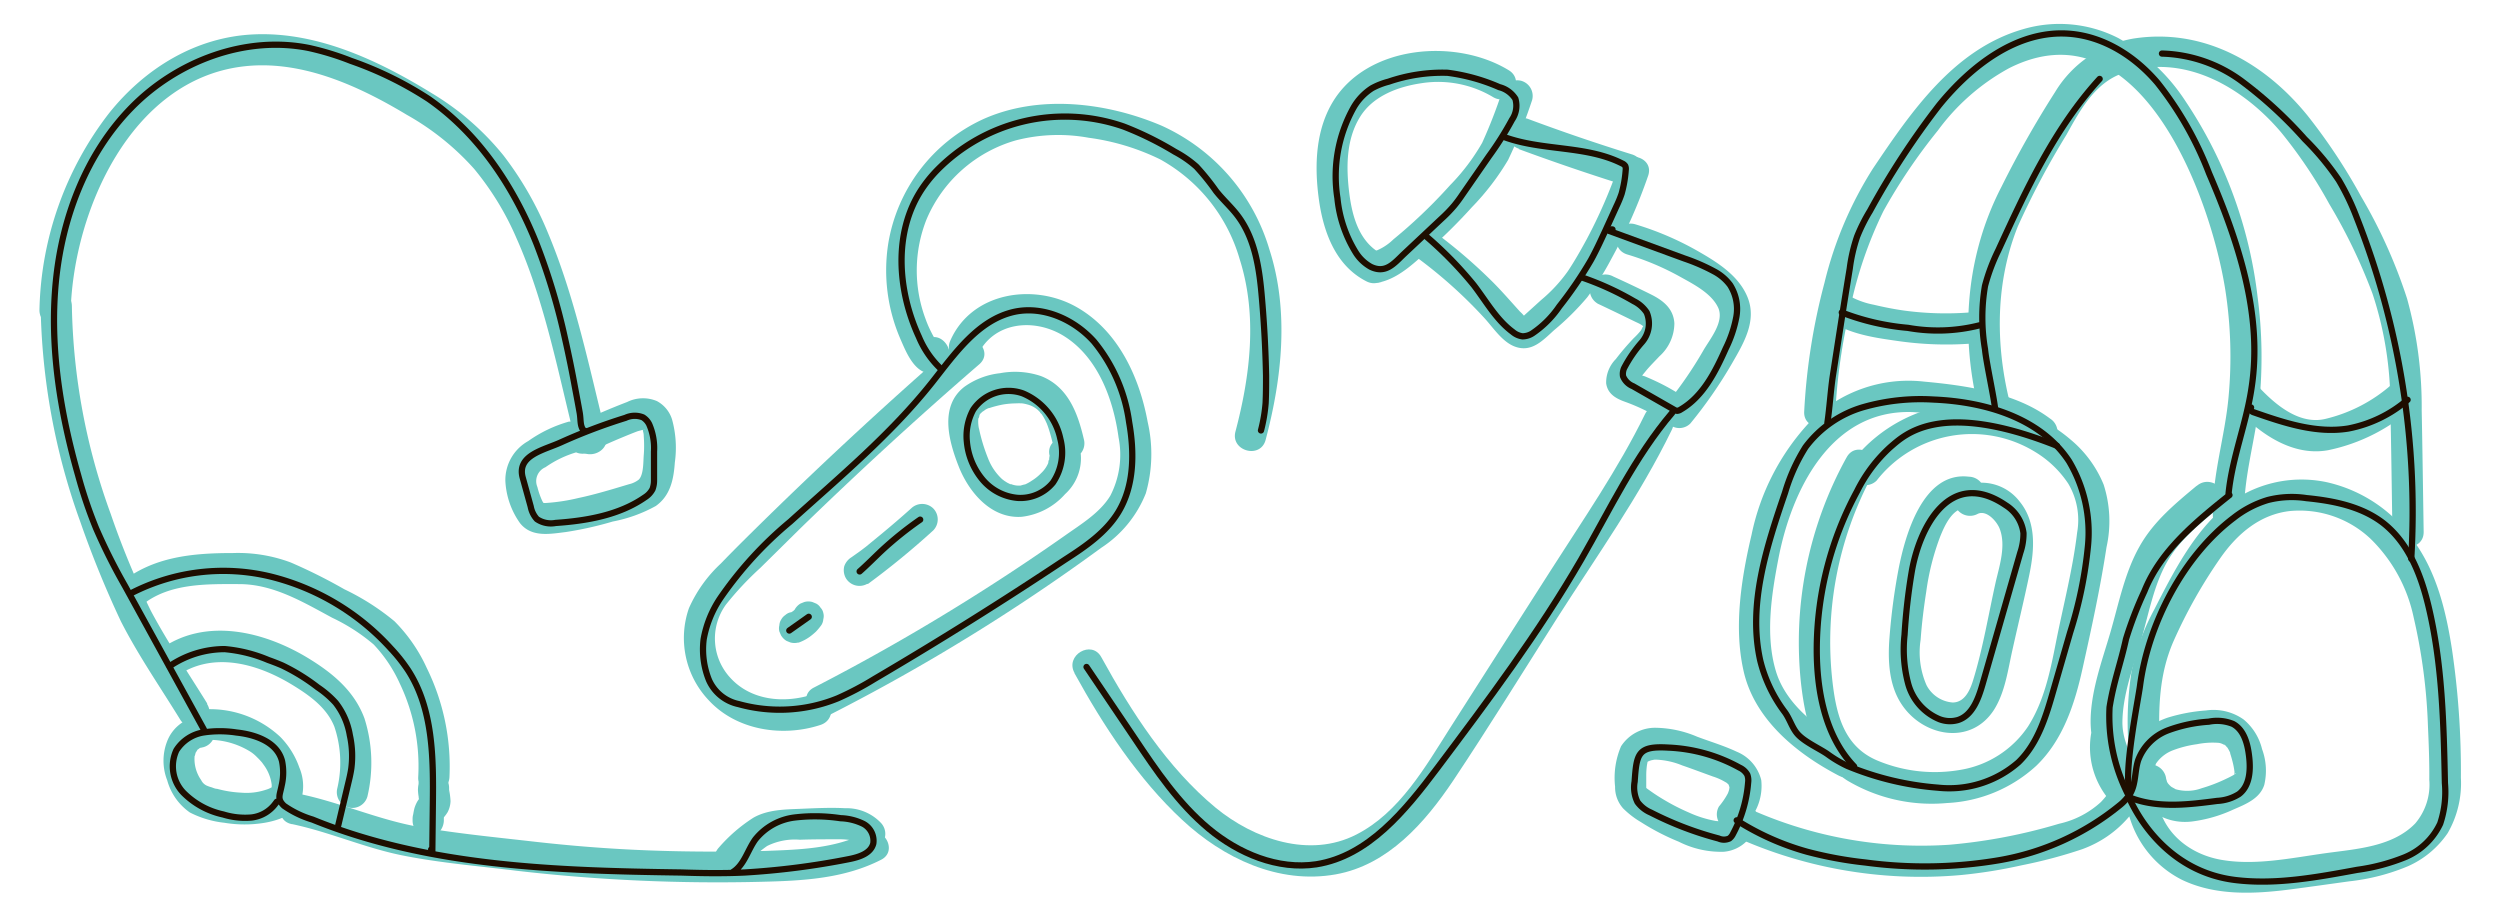 <svg xmlns="http://www.w3.org/2000/svg" viewBox="0 0 280 103">
  <defs>
    <style>
      .cls-1 {
        fill: #6ac7c1;
      }

      .cls-2 {
        fill: none;
        stroke: #1e0e00;
        stroke-linecap: round;
        stroke-linejoin: round;
        stroke-width: 0.7px;
      }
    </style>
  </defs>
  <g id="Слой_24" data-name="Слой 24">
    <g>
      <g>
        <path class="cls-1" d="M32.71,92.3c4.17.88,8.1,2.64,12.28,3.49S53.6,97,57.9,97.53a195.79,195.79,0,0,0,27.39,1.23c4.59-.11,9.22-.34,13.38-2.46,2-1,.24-4-1.76-3-3.43,1.75-7.36,1.86-11.12,2-4.42.12-8.84.11-13.26-.06s-8.63-.51-12.93-1S51.19,93.35,47,92.63c-4.59-.8-8.85-2.75-13.4-3.7-2.2-.46-3.14,2.91-.93,3.37Z"/>
        <path class="cls-1" d="M83,97.41a15.71,15.71,0,0,1,2.92-2.66,7,7,0,0,1,3.67-.7C91,94,92.48,94,93.92,94a8.09,8.09,0,0,1,1.26.08,1.2,1.2,0,0,1,1,.55,1.76,1.76,0,0,0,2.48,0,1.79,1.79,0,0,0,0-2.47,5.31,5.31,0,0,0-4-1.64c-1.68-.09-3.39,0-5.08.07s-3.63.09-5.21,1a17.81,17.81,0,0,0-3.86,3.34c-1.51,1.67,1,4.15,2.48,2.48Z"/>
        <path class="cls-1" d="M22.66,82.89a8.81,8.81,0,0,1,5.22,1.2,4,4,0,0,1,.91.72c.16.15.31.31.45.47a1.92,1.92,0,0,1,.18.22c-.13-.17.08.11.12.17a4.73,4.73,0,0,1,.89,2.21c0-.23,0,.38,0,.46v.08c0,.11,0,.12,0,0s.27-.39.2-.29c.22-.3.13-.11,0-.06s-.23.13-.32.17a2.55,2.55,0,0,1-.52.21,6.88,6.88,0,0,1-2.76.33,12.51,12.51,0,0,1-2.71-.43c-.22,0-.44-.11-.65-.18a2.64,2.64,0,0,1-.39-.13,1.29,1.29,0,0,1-.75-.67,4.12,4.12,0,0,1-.73-2.75c0,.22.1-.32.14-.4-.11.26.17-.25.23-.32-.17.21,0,0,.06,0,.24-.19-.06,0,.1-.09l.21-.12c-.29.14.18,0,.22,0A1.75,1.75,0,0,0,24,81.53a1.78,1.78,0,0,0-2.15-1.22A4.41,4.41,0,0,0,18.73,83a6,6,0,0,0,0,4.4A6.47,6.47,0,0,0,21.27,91a11.05,11.05,0,0,0,3.86,1.15,13.71,13.71,0,0,0,4.52,0c1.35-.23,3.12-.81,3.87-2a5.33,5.33,0,0,0,0-4.2,9.18,9.18,0,0,0-2.13-3.42,11.54,11.54,0,0,0-8.74-3.07,1.79,1.79,0,0,0-1.75,1.75,1.76,1.76,0,0,0,1.75,1.75Z"/>
        <path class="cls-1" d="M19.65,75.84c4.07-3,9.18-1.53,13.13.89,1.89,1.16,3.82,2.52,4.67,4.66a12.6,12.6,0,0,1,.33,6.89A1.78,1.78,0,0,0,39,90.43a1.76,1.76,0,0,0,2.15-1.22,16.45,16.45,0,0,0-.33-8.75c-1.09-2.95-3.37-4.92-6-6.56-5-3.14-11.82-4.92-17-1.08a1.8,1.8,0,0,0-.63,2.39,1.75,1.75,0,0,0,2.39.63Z"/>
        <path class="cls-1" d="M15.93,67.75c3-2.44,7.2-2.34,10.85-2.33,3.83,0,7.14,2,10.43,3.77a21,21,0,0,1,4.65,3,15.92,15.92,0,0,1,2.92,4.37,21.49,21.49,0,0,1,2.06,10.47c-.11,2.25,3.39,2.25,3.5,0A25,25,0,0,0,47.8,74.82a17.93,17.93,0,0,0-3.62-5.24A26.94,26.94,0,0,0,38.57,66a59.44,59.44,0,0,0-6-3,16.8,16.8,0,0,0-6.44-1.06c-4.52,0-9,.39-12.63,3.36-1.74,1.42.75,3.89,2.48,2.47Z"/>
        <path class="cls-1" d="M46.89,87.76a3.65,3.65,0,0,0-.08.74,6.43,6.43,0,0,0,.08.74c0,.22.09.43.12.65L47,89.43a1.88,1.88,0,0,1,0,.41l.06-.46a1.33,1.33,0,0,1-.05.19l.17-.42a1.14,1.14,0,0,1-.1.19l.27-.36a7.23,7.23,0,0,0-.55.69,3.54,3.54,0,0,0-.38.84,7,7,0,0,0-.21,1.43h3.5v-.25a1.85,1.85,0,0,0-.51-1.24,1.76,1.76,0,0,0-2.48,0,1.78,1.78,0,0,0-.51,1.24v.25a1.85,1.85,0,0,0,.51,1.24,1.82,1.82,0,0,0,1.24.51,1.8,1.8,0,0,0,1.24-.51,2,2,0,0,0,.51-1.24c0-.16,0-.31,0-.47l-.07.46a3.25,3.25,0,0,1,.18-.68l-.18.42a1.49,1.49,0,0,1,.18-.3l-.27.35a4.56,4.56,0,0,0,.58-.75,2.87,2.87,0,0,0,.33-1.25,8.14,8.14,0,0,0-.21-1.47l.06.46a2.06,2.06,0,0,1,0-.43l-.06.47v-.06a1.92,1.92,0,0,0-.18-1.35,1.8,1.8,0,0,0-1.05-.8,1.74,1.74,0,0,0-1.34.18,1.69,1.69,0,0,0-.81,1Z"/>
        <path class="cls-1" d="M23.22,78.81C21.09,75.37,18.81,72,16.9,68.42a94.17,94.17,0,0,1-4.51-10.89A71.3,71.3,0,0,1,8.05,34.26C8,32,4.47,32,4.55,34.26A74.2,74.2,0,0,0,9,58.46a114.33,114.33,0,0,0,4.54,11.13c1.93,3.79,4.4,7.36,6.64,11,1.18,1.91,4.21.16,3-1.76Z"/>
        <path class="cls-1" d="M7.92,34.71C8.27,23.59,14.66,9,27.16,7.45c6.54-.81,13,2.16,18.42,5.42a29.36,29.36,0,0,1,7.53,6.05,32,32,0,0,1,4.75,7.79c3.22,7.23,4.7,15.29,6.64,22.92.56,2.18,3.94,1.26,3.38-.93C66,41.15,64.41,33.34,61.39,26.13a37.64,37.64,0,0,0-5-8.72,30.4,30.4,0,0,0-8.08-7C42.4,6.78,35.55,3.54,28.46,3.85c-6.52.28-12.23,3.8-16.24,8.82a37.24,37.24,0,0,0-7.8,22c-.07,2.25,3.43,2.25,3.5,0Z"/>
        <path class="cls-1" d="M63.79,47.2a14.83,14.83,0,0,0-4.63,2.2,5,5,0,0,0-2.56,4.45,8.9,8.9,0,0,0,1.64,4.74c1.29,1.62,3.33,1.22,5.12,1a39.36,39.36,0,0,0,5.27-1.18,16.16,16.16,0,0,0,4.82-1.74c1.64-1.16,2-3,2.13-4.86a11.91,11.91,0,0,0-.31-4.83,3.51,3.51,0,0,0-1.7-2.06,4,4,0,0,0-3.32.1c-2,.77-4,1.63-5.9,2.55a1.75,1.75,0,0,0-.63,2.39,1.78,1.78,0,0,0,2.39.63c1.18-.56,2.37-1.1,3.58-1.6.58-.24,1.16-.48,1.75-.7,0,0,.73-.19.73-.21-.07.27-.34-.56-.21,0,0-.17.06.26.08.31a1.65,1.65,0,0,1,.06.46c.05.71.06,1.42,0,2.13s0,2.16-.55,2.73a2.75,2.75,0,0,1-1.09.52l-1.84.55c-1.27.37-2.56.73-3.85,1a21.29,21.29,0,0,1-3.72.56c-.52,0-.17-.08-.09.15,0-.05-.17-.27-.22-.37a8.59,8.59,0,0,1-.55-1.57,1.69,1.69,0,0,1,.9-2.22,11.86,11.86,0,0,1,3.59-1.71c2.19-.51,1.26-3.89-.93-3.38Z"/>
      </g>
      <g>
        <path class="cls-1" d="M193.44,93.3A50.37,50.37,0,0,0,219.67,98a55.17,55.17,0,0,0,6.77-1.09,54.43,54.43,0,0,0,6.77-1.8c4.15-1.52,6.77-4.79,8.1-8.93.7-2.15-2.68-3.07-3.37-.93a11.27,11.27,0,0,1-2.64,4.58,10.17,10.17,0,0,1-4.69,2.43,61,61,0,0,1-12.26,2.35,46.91,46.91,0,0,1-23.15-4.36c-2-1-3.8,2.06-1.76,3Z"/>
        <path class="cls-1" d="M241.06,87c.05.26,0-.27,0-.35s0,0,0,0a2.09,2.09,0,0,1,.07-.36,2.58,2.58,0,0,1,.45-.92,4,4,0,0,1,1.77-1.33,12.18,12.18,0,0,1,2.72-.69,8.92,8.92,0,0,1,2.44-.15,1.62,1.62,0,0,1,.44.14,1.38,1.38,0,0,1,.24.14c-.07,0-.18-.19.05,0,.05.06.31.37.17.16a5.11,5.11,0,0,1,.34.6s.12.31,0,.07l.09.26c.06.2.12.4.17.6a8.92,8.92,0,0,1,.25,1.25c0-.22,0,.34,0,.4s.07,0,.08-.13.22-.09,0,0l-.23.14c-.25.14-.51.27-.77.39a17.56,17.56,0,0,1-2.75,1.06,4.7,4.7,0,0,1-3,.09c.22.08-.31-.19-.37-.23l-.11-.08c.1.09-.13-.13-.15-.15s-.26-.3-.15-.15-.08-.16-.1-.18c-.1-.17,0,0,0,0s-.13-.53-.09-.21a1.81,1.81,0,0,0-1.75-1.75,1.76,1.76,0,0,0-1.75,1.75c.39,3.15,3.3,5,6.36,4.64a15.65,15.65,0,0,0,4.63-1.33c1.39-.6,3-1.23,3.49-2.78a6.93,6.93,0,0,0-.25-4,6.2,6.2,0,0,0-2.08-3.33,5.85,5.85,0,0,0-4.19-1,19.36,19.36,0,0,0-4.28.8c-3.18,1.08-5.76,3.85-5.1,7.4a1.77,1.77,0,0,0,2.15,1.22A1.79,1.79,0,0,0,241.06,87Z"/>
        <path class="cls-1" d="M195.74,92.05a6,6,0,0,0,1.52-4.68,4.64,4.64,0,0,0-2.75-3.18c-1.42-.67-3-1.14-4.43-1.68a12.34,12.34,0,0,0-4.63-1,4.55,4.55,0,0,0-3.89,2.07,9,9,0,0,0-.67,4.53,3.56,3.56,0,0,0,.9,2.43,10,10,0,0,0,2,1.54,26.07,26.07,0,0,0,4.23,2.19,10.53,10.53,0,0,0,5,1.13,4.07,4.07,0,0,0,3.78-3.78,1.75,1.75,0,0,0-3.5,0c0-.15.12-.15,0,.06,0,0,.11-.18,0,0,0,0-.16.14-.07.07-.33.24-.49.26-1.06.2a12.51,12.51,0,0,1-3-.94,23.59,23.59,0,0,1-2.83-1.45c-.46-.27-.91-.56-1.34-.86l-.55-.39c-.11-.1-.13-.22-.07,0,0,0,0-.39,0-.55l0-.88a8.3,8.3,0,0,1,.09-1.26c.06-.22,0-.27.17-.39-.17.15,0,0,.06,0s-.18.15,0,0-.2.06,0,0l.25-.08.35-.07c-.25,0,.05,0,.15,0a8.52,8.52,0,0,1,2.94.64c1.16.4,2.3.83,3.46,1.25a6.3,6.3,0,0,1,1.21.52l.23.13c.42.24-.07-.08.13.09a1.36,1.36,0,0,1,.24.24l0,0c-.07-.09-.05-.06,0,.1,0,0-.07-.24,0,0s.05,0,0,.25c0-.06.09-.3,0,.15a2.83,2.83,0,0,1-.14.41,8.47,8.47,0,0,1-1,1.47,1.77,1.77,0,0,0,.63,2.4,1.8,1.8,0,0,0,2.4-.63Z"/>
        <path class="cls-1" d="M220.52,53.39c-5.18-.63-7.17,6.64-7.9,10.44a69.35,69.35,0,0,0-1,7.62c-.19,2.45-.08,5.2,1.3,7.34,2.38,3.71,7.78,4.77,10.4.72,1.27-2,1.57-4.52,2.08-6.75.62-2.79,1.3-5.57,1.88-8.37s.83-5.9-1.09-8.23a5.37,5.37,0,0,0-6.45-1.63,1.76,1.76,0,0,0-.63,2.39,1.8,1.8,0,0,0,2.4.63c1-.47,2.17.88,2.47,1.71.68,1.82,0,4-.43,5.79-.83,3.7-1.45,7.54-2.57,11.16-.34,1.1-.94,2.46-2.28,2.47a3.61,3.61,0,0,1-2.93-1.94,9.18,9.18,0,0,1-.66-5.08c.13-1.8.35-3.61.63-5.39a27.87,27.87,0,0,1,1.54-6.12c.55-1.37,1.48-3.48,3.24-3.26a1.77,1.77,0,0,0,1.75-1.75,1.79,1.79,0,0,0-1.75-1.75Z"/>
        <path class="cls-1" d="M206.8,51.26a42.83,42.83,0,0,0-5.06,25.51c.49,4.06,1.48,8.2,5.09,10.61a18.48,18.48,0,0,0,11.22,2.56,15.92,15.92,0,0,0,10-4.16c3-2.88,4.32-6.94,5.19-10.88,1-4.5,2-9.07,2.69-13.62a13.36,13.36,0,0,0-.32-7,12.87,12.87,0,0,0-3.65-5,17,17,0,0,0-24.25,2.07,1.81,1.81,0,0,0,0,2.48,1.76,1.76,0,0,0,2.47,0,13.53,13.53,0,0,1,17.78-3.2,11.7,11.7,0,0,1,3.68,3.53,8,8,0,0,1,1,5.48c-.48,4.06-1.54,8.12-2.34,12.13-.65,3.3-1.33,6.73-3.17,9.61a11.33,11.33,0,0,1-7.54,4.84,16.65,16.65,0,0,1-9.23-1c-3.44-1.4-4.51-4.46-5-7.91A39.32,39.32,0,0,1,209.82,53c1.09-2-1.93-3.75-3-1.77Z"/>
        <path class="cls-1" d="M207.73,83.86c-3.55-1.86-7.6-4.64-8.82-8.66s-.5-8.62.27-12.62c1.48-7.7,5.86-16.69,14.94-16.43a39.59,39.59,0,0,1,7.42,1.12,15.73,15.73,0,0,1,6.28,2.63,1.78,1.78,0,0,0,2.4-.63,1.8,1.8,0,0,0-.63-2.4c-3.86-2.9-9.41-3.7-14.1-4.13a15.52,15.52,0,0,0-12.78,4.51,26.25,26.25,0,0,0-6.53,12.62c-1.13,4.77-2,10.22-.94,15.09,1.15,5.53,5.93,9.42,10.72,11.92,2,1,3.77-2,1.77-3Z"/>
        <path class="cls-1" d="M241.88,83.37c-.15-4-.08-7.78,1.53-11.5a56,56,0,0,1,5.25-9.34c1.89-2.72,4.46-4.94,7.87-5.3a11.59,11.59,0,0,1,9,3.14,17.27,17.27,0,0,1,4.8,8.78,63.12,63.12,0,0,1,1.6,12.17c.09,2,.17,4,.15,6a6.72,6.72,0,0,1-1.56,4.89c-2.52,2.63-6.59,2.87-10,3.34-3.82.53-7.94,1.43-11.79.74-3.67-.66-6.76-3.24-7.16-7.11-.23-2.22-3.73-2.24-3.5,0a11.55,11.55,0,0,0,6.33,9.37c3.73,1.78,8,1.59,12,1.08,2.24-.29,4.47-.61,6.71-.92a23.51,23.51,0,0,0,6.6-1.7,10.56,10.56,0,0,0,4.43-3.7,11.17,11.17,0,0,0,1.48-6.21,93.43,93.43,0,0,0-1-14.38c-.67-4.31-1.73-8.72-4.38-12.27A16.11,16.11,0,0,0,260.57,54a13.61,13.61,0,0,0-11.4,2.77c-3.53,2.92-5.85,7.5-7.9,11.51a25.53,25.53,0,0,0-2.55,7,37.2,37.2,0,0,0-.34,8.1c.09,2.25,3.59,2.26,3.5,0Z"/>
        <path class="cls-1" d="M205.56,46.12a65.46,65.46,0,0,1,1.64-11.49,46.1,46.1,0,0,1,3.75-11,62.86,62.86,0,0,1,6.08-9,24.33,24.33,0,0,1,8-7c14.53-7.33,22.52,14.22,24.2,24.81a48.78,48.78,0,0,1,.37,12c-.4,4.45-1.84,8.8-1.76,13.29,0,2.25,3.54,2.26,3.5,0-.08-4.26,1.26-8.42,1.7-12.65a51.44,51.44,0,0,0-.19-11.83,49.78,49.78,0,0,0-8.07-21.91,21.67,21.67,0,0,0-7.52-7.07,14.45,14.45,0,0,0-10.68-1c-7.76,2.24-12.53,9.25-16.8,15.59a42.37,42.37,0,0,0-5.43,12.78,70,70,0,0,0-2.28,14.45c-.12,2.25,3.38,2.24,3.5,0Z"/>
        <path class="cls-1" d="M225.49,46.54c-2-6.91-2.2-14.43.51-21.19a92.24,92.24,0,0,1,5.44-10.25c1.51-2.72,3.18-5.82,6.31-6.9,6.8-2.36,13.46,1.58,17.74,6.63a52.93,52.93,0,0,1,5.38,8,61.68,61.68,0,0,1,4.85,10.06,39.54,39.54,0,0,1,2,12.6c.1,4.69.16,9.38.23,14.07,0,2.25,3.54,2.26,3.5,0-.07-4.54-.13-9.07-.22-13.6a45.18,45.18,0,0,0-1.64-12.52A57.53,57.53,0,0,0,264.44,22a64.2,64.2,0,0,0-6-9.06C253.67,7.06,246.82,3.12,239,4.31a12.75,12.75,0,0,0-8.83,6,112.53,112.53,0,0,0-6,10.6c-4.28,8.26-4.71,17.7-2.12,26.56.64,2.15,4,1.24,3.38-.93Z"/>
        <path class="cls-1" d="M205.16,36.05c2.07,1.38,4.89,1.79,7.31,2.13a38.11,38.11,0,0,0,8.06.32,1.79,1.79,0,0,0,1.75-1.75A1.77,1.77,0,0,0,220.53,35a35,35,0,0,1-7.23-.21c-1.15-.16-2.3-.39-3.44-.66a9.18,9.18,0,0,1-2.93-1.1,1.75,1.75,0,0,0-2.39.63,1.77,1.77,0,0,0,.62,2.39Z"/>
        <path class="cls-1" d="M250.61,45.93c2.6,2.73,6.23,5.21,10.15,4.49a20.4,20.4,0,0,0,9.63-4.92c1.69-1.5-.79-4-2.47-2.48a17.24,17.24,0,0,1-7.49,3.9c-2.85.67-5.49-1.51-7.34-3.46-1.56-1.64-4,.84-2.48,2.47Z"/>
        <path class="cls-1" d="M246,54.43c-2.4,2-4.82,4-6.37,6.77-1.65,2.91-2.33,6.39-3.25,9.57s-2.28,6.75-2.23,10.24a11.74,11.74,0,0,0,1.09,4.66,25.12,25.12,0,0,1,1.9,4.47l2.57-2a5.45,5.45,0,0,1-2-5.64c.53-2.19-2.85-3.12-3.38-.93A9.1,9.1,0,0,0,238,91.18c1.32.95,2.89-.61,2.57-2-.67-2.85-2.82-5.2-2.86-8.2,0-3.15,1.24-6.33,2.1-9.31s1.41-6.1,2.9-8.73c1.39-2.46,3.67-4.29,5.82-6.07,1.74-1.43-.75-3.9-2.47-2.47Z"/>
      </g>
      <g>
        <path class="cls-1" d="M92.93,80.06a221.2,221.2,0,0,0,30.4-18.7,13,13,0,0,0,5-6.1,16,16,0,0,0,.21-8c-.93-5.05-3.31-10.21-7.93-12.85-4.8-2.74-11.76-1.73-14.17,3.73-.9,2,2.12,3.82,3,1.76,1.72-3.89,6.38-4.33,9.71-2.27,3.82,2.37,5.55,7.11,6.13,11.37a10,10,0,0,1-.93,6.53c-1.17,1.92-3.28,3.18-5.07,4.45q-6.3,4.43-12.86,8.44Q98.94,73,91.17,77c-2,1-.23,4.06,1.76,3Z"/>
        <path class="cls-1" d="M90.94,77.8c-3.13,1-6.82.66-9.13-1.87a6.47,6.47,0,0,1-.5-8.22,35.26,35.26,0,0,1,3.83-4.09l4.6-4.54q4.55-4.42,9.22-8.72,5.28-4.86,10.72-9.56c1.71-1.48-.78-3.94-2.48-2.48q-11,9.56-21.47,19.8c-1.69,1.66-3.38,3.32-5,5a15.26,15.26,0,0,0-3.57,5,10.13,10.13,0,0,0,2.2,10.29c3.12,3.4,8.29,4.18,12.54,2.78,2.13-.7,1.21-4.09-.93-3.38Z"/>
        <path class="cls-1" d="M103.31,40.73l.12.13-.51-1.24.1-.52,1-.8c.93-.36,1.45.94.81-.14-.17-.29-.34-.58-.49-.88a12.51,12.51,0,0,1-.69-1.59,15.49,15.49,0,0,1,.13-11.14,15.48,15.48,0,0,1,10-8.83,19,19,0,0,1,8.16-.29,26,26,0,0,1,8,2.42,18.67,18.67,0,0,1,8.91,11.2c2,6.29,1.18,13-.48,19.29-.57,2.18,2.8,3.11,3.38.93,1.83-6.91,2.66-14.42.42-21.34a22.08,22.08,0,0,0-12.06-13.85c-6.2-2.64-13.85-3.55-20.11-.68A18.66,18.66,0,0,0,99.49,27.24,19.35,19.35,0,0,0,100.86,38c.58,1.33,1.42,3.45,3,3.78a2.09,2.09,0,0,0,1.91-3.5c-1.56-1.62-4,.85-2.47,2.48Z"/>
        <path class="cls-1" d="M117.5,51.13c.09.34,0,.18,0,.09a2.28,2.28,0,0,1,0,.37c0-.35-.16.45-.06.18A3.33,3.33,0,0,1,116.6,53a5.28,5.28,0,0,1-1.06.85,4.24,4.24,0,0,1-.72.4,3,3,0,0,0-.49.13,2.31,2.31,0,0,1-1.07-.15c-.29-.09.17.09-.11,0l-.34-.17-.33-.21s-.33-.26-.18-.13a6.17,6.17,0,0,1-1.64-2.39,19.78,19.78,0,0,1-1-3.27,2.26,2.26,0,0,1-.08-.45,3.66,3.66,0,0,1,0-.81c0,.25.19-.45.09-.25a1.53,1.53,0,0,1,.19-.3c-.17.22.19-.16.19-.17-.18.17.31-.19.37-.23l.33-.16c-.08,0-.23.08.09,0a11.83,11.83,0,0,1,1.53-.39,9.36,9.36,0,0,1,1.34-.12,7.26,7.26,0,0,1,.8,0,4.48,4.48,0,0,1,.59.13,2.83,2.83,0,0,1,1.13.6l.25.25c0,.06.25.31.11.12a5.46,5.46,0,0,1,.47.77l.15.32c.12.25,0,0,.07.17s.19.52.27.79c.18.59.33,1.19.46,1.79a1.75,1.75,0,0,0,3.38-.93c-.68-2.94-1.78-5.89-4.8-7.07A9.07,9.07,0,0,0,112,41.8a8.43,8.43,0,0,0-4,1.53c-2.81,2.19-1.74,6.07-.63,8.9s3.6,5.9,7.08,5.65a7.68,7.68,0,0,0,4.84-2.54,5.43,5.43,0,0,0,1.66-5.14c-.58-2.17-4-1.25-3.37.93Z"/>
        <path class="cls-1" d="M89.37,72a5.07,5.07,0,0,0,1.31-.67,7.93,7.93,0,0,0,.71-.59A7,7,0,0,0,92,70a1.39,1.39,0,0,0,.21-.65,1.29,1.29,0,0,0,0-.7,1.16,1.16,0,0,0-.31-.59,1.27,1.27,0,0,0-.49-.46L91,67.43a1.64,1.64,0,0,0-.93,0l-.42.17a1.78,1.78,0,0,0-.62.63l0,.06.27-.35a3.7,3.7,0,0,1-.62.63l.35-.27a3.88,3.88,0,0,1-.79.46l.42-.18-.12,0a1.29,1.29,0,0,0-.59.31,1.41,1.41,0,0,0-.45.49,1.28,1.28,0,0,0-.21.65,1.38,1.38,0,0,0,0,.7l.18.42a1.78,1.78,0,0,0,.62.63l.42.17a1.64,1.64,0,0,0,.93,0Z"/>
        <path class="cls-1" d="M97.2,65.41q3.81-2.8,7.32-6a1.76,1.76,0,0,0,0-2.47,1.78,1.78,0,0,0-2.47,0q-1.65,1.48-3.36,2.89L97,61.22l0,0-.21.16-.42.32-1,.71a1.93,1.93,0,0,0-.81,1,1.82,1.82,0,0,0,.18,1.35,1.77,1.77,0,0,0,2.39.63Z"/>
      </g>
      <path class="cls-1" d="M154.82,28.48c-2.59-1.31-3.38-4.24-3.71-6.92-.35-2.88-.34-6,1.25-8.52,1.45-2.31,4.25-3.34,6.84-3.72a12,12,0,0,1,8,1.54c1.93,1.18,3.69-1.85,1.77-3-5.91-3.6-15.71-2.83-19.62,3.43-2,3.23-2.14,7.19-1.66,10.86s1.82,7.58,5.37,9.37c2,1,3.78-2,1.77-3Z"/>
      <path class="cls-1" d="M154.69,31.58c2.13-.53,3.89-2.31,5.49-3.73a60.13,60.13,0,0,0,4.67-4.64,28.14,28.14,0,0,0,4.06-5.3,57.26,57.26,0,0,0,2.69-6.71,1.76,1.76,0,0,0-1.22-2.15,1.78,1.78,0,0,0-2.15,1.22A55.25,55.25,0,0,1,166,16a23.3,23.3,0,0,1-3.59,4.74,56.85,56.85,0,0,1-4.17,4.19c-.71.65-1.44,1.27-2.18,1.88a6,6,0,0,1-2.28,1.4c-2.18.55-1.25,3.92.94,3.38Z"/>
      <path class="cls-1" d="M158.91,29a52.4,52.4,0,0,1,7.34,6.62c1,1.09,2,2.67,3.42,3.2,1.88.69,3.12-.69,4.4-1.85a29.83,29.83,0,0,0,3.7-3.67,33.63,33.63,0,0,0,2.68-4.27,59.91,59.91,0,0,0,4.14-9.34c.74-2.14-2.64-3.05-3.37-.93a56.32,56.32,0,0,1-3.49,8c-.66,1.22-1.35,2.44-2.12,3.6a17,17,0,0,1-3,3.24l-1.71,1.55-.51.47.44-.08a5.19,5.19,0,0,0-.6-.65c-1-1.1-1.92-2.17-2.94-3.2A58.45,58.45,0,0,0,160.68,26a1.77,1.77,0,0,0-2.4.62,1.79,1.79,0,0,0,.63,2.4Z"/>
      <path class="cls-1" d="M170.08,16.69q5.8,2.14,11.71,4A1.77,1.77,0,0,0,184,19.44a1.79,1.79,0,0,0-1.23-2.15q-5.9-1.83-11.71-4a1.75,1.75,0,0,0-2.15,1.22,1.8,1.8,0,0,0,1.22,2.15Z"/>
      <path class="cls-1" d="M178.92,34q1.38.65,2.76,1.32l1.46.71c.19.09.4.18.59.29s.42.33.35.15,0,.05-.06.1-.15.32-.24.44a8.34,8.34,0,0,1-.81.87,28,28,0,0,0-2,2.34,3.73,3.73,0,0,0-1.08,2.71c.17,1.2,1.1,1.71,2.14,2.08a22.11,22.11,0,0,1,5.17,2.69,1.74,1.74,0,0,0,2.12-.27,50.35,50.35,0,0,0,4.7-6.79c1.28-2.22,2.75-4.68,1.73-7.29-.92-2.33-3.13-3.8-5.2-5a33.56,33.56,0,0,0-7.37-3.22c-2.16-.66-3.08,2.71-.93,3.37A29.53,29.53,0,0,1,188.18,31c1.47.82,3.5,1.84,4.25,3.45s-1,3.62-1.7,4.88A44.38,44.38,0,0,1,186.84,45l2.12-.28a23.51,23.51,0,0,0-3.14-1.85c-.53-.26-1.07-.5-1.62-.73a6.8,6.8,0,0,1-1.61-.66l.8,1q0,.59.21,0l.26-.35.59-.72c.45-.52.93-1,1.41-1.51a5,5,0,0,0,1.67-3.69c-.1-1.65-1.26-2.56-2.63-3.24s-2.8-1.36-4.21-2a1.8,1.8,0,0,0-2.4.62,1.77,1.77,0,0,0,.63,2.4Z"/>
      <path class="cls-1" d="M120.33,75.38c3.24,5.89,7.13,11.85,12.08,16.45,4.61,4.29,10.78,7.24,17.19,6.1,5.87-1.05,10-5.8,13.15-10.49,4-6,7.78-12.13,11.64-18.2,4.41-6.91,9.26-13.71,12.85-21.09,1-2-2-3.79-3-1.76-3,6.13-6.92,11.79-10.58,17.53L162.45,81.47c-2.82,4.43-5.7,9.53-10.54,12-5.25,2.69-11.47.51-15.75-3C130.75,86,126.7,79.7,123.35,73.61c-1.08-2-4.11-.21-3,1.77Z"/>
      <path class="cls-2" d="M82.06,97.68c1.29-.78,1.66-2.45,2.55-3.68A6.67,6.67,0,0,1,89,91.56a19.32,19.32,0,0,1,5.15.08,6.26,6.26,0,0,1,2.54.63,2.14,2.14,0,0,1,1.12,2.2c-.28,1.13-1.63,1.54-2.77,1.76a86.17,86.17,0,0,1-11.64,1.49c-2.35.11-4.7.08-7.06,0-14-.2-28.37-.64-41.34-5.93a11.08,11.08,0,0,1-3.19-1.54c-.81-.77-.47-1.19-.27-2.24a6.43,6.43,0,0,0,.05-2.76c-.56-2.21-3.13-3-5.11-3.21a12.28,12.28,0,0,0-3.73,0,4.43,4.43,0,0,0-3,2,4.28,4.28,0,0,0,.79,4.74A8.93,8.93,0,0,0,25,91.22a8.32,8.32,0,0,0,3.17.34A3.86,3.86,0,0,0,30.85,90L31,89.8"/>
      <path class="cls-2" d="M70.05,46.8A2.47,2.47,0,0,1,72,46.74a1.91,1.91,0,0,1,.71.78,6.64,6.64,0,0,1,.54,3.06c0,1.09,0,2.18,0,3.26a2.71,2.71,0,0,1-.17.95,2.39,2.39,0,0,1-.85.91c-2.87,2-6.52,2.63-10,2.87a2.8,2.8,0,0,1-2.1-.43,2.85,2.85,0,0,1-.69-1.4l-.89-3.22c-.72-2.56,2.43-3.12,4.32-4A62.91,62.91,0,0,1,70.05,46.8Z"/>
      <path class="cls-2" d="M22.83,81.7,14,65.63a66,66,0,0,1-3.24-6.46,51.29,51.29,0,0,1-2-5.91c-2-7-3.2-14.31-2.52-21.56s3.39-14.45,8.48-19.65S27.49,3.93,34.62,5.38a31,31,0,0,1,4.69,1.44A40,40,0,0,1,48,11.08C53.64,15,57.6,21,60.13,27.4A71.47,71.47,0,0,1,63.3,38q.62,2.75,1.12,5.5c.17.9.34,1.8.5,2.7s0,1.44.48,2.09c0,0,0,.05.08,0s0-.06,0,0"/>
      <path class="cls-2" d="M19,74.61a11,11,0,0,1,6.16-1.91,16.18,16.18,0,0,1,4.89,1.22c.51.18,1,.37,1.54.6a22,22,0,0,1,4,2.47,10.81,10.81,0,0,1,2,1.72,8,8,0,0,1,1.59,3.63,10.77,10.77,0,0,1,.17,3.71c-.08.54-.2,1.07-.33,1.6l-1.14,4.8"/>
      <path class="cls-2" d="M14.79,66.39A22.49,22.49,0,0,1,30.3,64.57a26.93,26.93,0,0,1,13.49,8.08,18.54,18.54,0,0,1,1.92,2.42c2.81,4.34,2.83,9.85,2.77,15l-.06,5.26-.13-.19"/>
      <path class="cls-2" d="M108.29,49.48A7.66,7.66,0,0,0,110,53.66a5.79,5.79,0,0,0,3.93,2.1,4.71,4.71,0,0,0,4-1.71,6,6,0,0,0,.83-4.89,7.07,7.07,0,0,0-4.2-5.1A4.76,4.76,0,0,0,109,45.89,6.2,6.2,0,0,0,108.29,49.48Z"/>
      <path class="cls-2" d="M96.28,64c.84-.74,1.63-1.55,2.45-2.32a39.25,39.25,0,0,1,4.33-3.48"/>
      <path class="cls-2" d="M88.4,70.62l2.18-1.54"/>
      <path class="cls-2" d="M78.81,71.59A12,12,0,0,1,80.67,67a42.25,42.25,0,0,1,7.84-8.58c5.53-5,11.28-9.78,15.9-15.61,2.56-3.24,5.16-7,9.21-7.89,3.25-.69,6.71.87,8.92,3.35a18.08,18.08,0,0,1,3.92,9c.6,3.4.59,7.1-1.19,10.06-1.39,2.3-3.7,3.88-6,5.36q-10.51,7-21.36,13.37a33.79,33.79,0,0,1-4.08,2.15,17.18,17.18,0,0,1-11.1.65,4.69,4.69,0,0,1-3.32-2.68A9.19,9.19,0,0,1,78.81,71.59Z"/>
      <path class="cls-2" d="M105.34,41.27a10.39,10.39,0,0,1-2.42-3.53c-2.41-5.21-2.87-11.69.28-16.5a15,15,0,0,1,1.65-2.07,20.05,20.05,0,0,1,21-5A36.31,36.31,0,0,1,131.59,17,12.21,12.21,0,0,1,134,18.67a26.52,26.52,0,0,1,2.2,2.73c.79,1,1.73,1.82,2.47,2.82,1.94,2.61,2.4,6,2.67,9.24.25,2.86.4,5.74.46,8.62,0,1,0,2-.05,3.06a17.58,17.58,0,0,1-.52,3.07"/>
      <path class="cls-2" d="M153.52,29.88a4.67,4.67,0,0,1-1.73-1.69,14.18,14.18,0,0,1-2-6,15.74,15.74,0,0,1,1.8-10.12,6.3,6.3,0,0,1,2.07-2.19,8.09,8.09,0,0,1,1.86-.73,18.65,18.65,0,0,1,6.6-1,21.13,21.13,0,0,1,5.8,1.61,3,3,0,0,1,1.8,1.3,2.75,2.75,0,0,1-.37,2.34,35.78,35.78,0,0,1-2.59,4.1l-3,4.33a14.89,14.89,0,0,1-.89,1.2,15.71,15.71,0,0,1-1.45,1.49l-4.26,4C156.07,29.58,155.15,30.67,153.52,29.88Z"/>
      <path class="cls-2" d="M159.61,26.37a42.72,42.72,0,0,1,5.45,5.56c1.39,1.81,2.53,3.89,4.37,5.25a2.13,2.13,0,0,0,1.09.49,2.07,2.07,0,0,0,1.12-.34,11.27,11.27,0,0,0,3-3,44.2,44.2,0,0,0,3.53-5.18c.6-1.08,1.11-2.2,1.63-3.32l1.23-2.7a12.65,12.65,0,0,0,.59-1.43,13.22,13.22,0,0,0,.46-2.66.86.86,0,0,0-.05-.45.78.78,0,0,0-.34-.28c-4.08-2.07-9-1.37-13.32-3"/>
      <path class="cls-2" d="M177.13,31.06A32.39,32.39,0,0,1,183,33.74,3.69,3.69,0,0,1,184.43,35a3.19,3.19,0,0,1-.53,3.32,14.54,14.54,0,0,0-2,2.91,1.6,1.6,0,0,0-.12.91,2,2,0,0,0,1.11,1.11l4.58,2.62a.77.77,0,0,0,.38.14.8.8,0,0,0,.38-.14c2.49-1.45,3.88-4.2,5.05-6.83a13.55,13.55,0,0,0,1.19-3.54,5,5,0,0,0-.7-3.58,5.33,5.33,0,0,0-1.8-1.53,21.38,21.38,0,0,0-3.29-1.43l-8.46-3.1a.34.34,0,0,1,.38-.16"/>
      <path class="cls-2" d="M121.69,74.7l5.4,8c2.43,3.63,4.91,7.3,8.27,10.1s7.75,4.65,12.07,4c5.82-.92,9.95-6,13.5-10.72,5.7-7.58,11.41-15.2,16.16-23.41,3.23-5.61,6-11.52,10.21-16.46"/>
      <path class="cls-2" d="M183.08,87.54a3.7,3.7,0,0,0,.32,2.29A3.58,3.58,0,0,0,184.88,91a37.61,37.61,0,0,0,7.6,2.91,1.45,1.45,0,0,0,1.21,0,1.42,1.42,0,0,0,.41-.52,14.56,14.56,0,0,0,1.69-5.74,1.86,1.86,0,0,0-.09-.88,1.89,1.89,0,0,0-.86-.79,18.06,18.06,0,0,0-8-2.25C183.43,83.53,183.3,84.4,183.08,87.54Z"/>
      <path class="cls-2" d="M194.51,91.88a29.39,29.39,0,0,0,7.91,3.52,43.61,43.61,0,0,0,6.51,1.2,49.88,49.88,0,0,0,14.94-.25,29.12,29.12,0,0,0,13.5-6.13,5.29,5.29,0,0,0,1.23-1.36c.63-1.12.48-2.51.88-3.73a5.71,5.71,0,0,1,3.25-3.3,16,16,0,0,1,4.65-1,4.7,4.7,0,0,1,2.71.25c1.2.64,1.62,2.13,1.79,3.48.21,1.57.14,3.43-1.12,4.38a5,5,0,0,1-2.43.76c-3.2.42-6.56.83-9.59-.3"/>
      <path class="cls-2" d="M238.5,89.43c1.58,3.46,5.31,8.33,11.84,9.13,4.56.56,9.16-.31,13.68-1.14A22.25,22.25,0,0,0,269.37,96a7.54,7.54,0,0,0,3.93-3.75,11.18,11.18,0,0,0,.53-4.54c-.14-6.65-.29-13.36-1.84-19.82-.83-3.47-2.19-7-5-9.25-2.42-1.91-5.6-2.55-8.67-2.85A10.9,10.9,0,0,0,254,56a11.61,11.61,0,0,0-3.83,2c-5.63,4.25-9.58,11.87-10.49,18.82-.2,1.53-1.84,9.63-1.17,11.7"/>
      <path class="cls-2" d="M238.27,88.83a19.34,19.34,0,0,1-2-9.62c.45-2.85,1.25-4.91,1.84-7.63a42.32,42.32,0,0,1,2.07-5.38c1.8-4.5,5.74-7.73,9.52-10.75"/>
      <path class="cls-2" d="M249.6,55.27c.4-4,2-7.86,2.58-11.87,1.26-8.19-1.52-16.43-4.77-24a38.31,38.31,0,0,0-5.77-10.13c-2.55-3-6.09-5.24-10-5.5-5.71-.38-10.83,3.56-14.45,8a88.74,88.74,0,0,0-7.75,11.85A19.21,19.21,0,0,0,208,26.49a18.27,18.27,0,0,0-.83,3.6c-.66,4-1.27,8-1.89,12-.24,1.59-.37,3.65-.61,5.25"/>
      <path class="cls-2" d="M223.45,45.75c-.16-1.4-1-5.22-1.13-6.63a21.15,21.15,0,0,1,0-7.1,21.07,21.07,0,0,1,1.5-4c3.11-6.77,6.3-13.67,11.34-19.18"/>
      <path class="cls-2" d="M242.14,6a15.75,15.75,0,0,1,8.93,3.09,47.16,47.16,0,0,1,7.06,6.49,30.35,30.35,0,0,1,3.81,4.59,26.47,26.47,0,0,1,2,4.16,89.73,89.73,0,0,1,6.12,38.25l0-.85"/>
      <path class="cls-2" d="M252.12,45.64c-.24.08,0,.43.25.52,3.44,1.2,7.06,2.42,10.66,1.83a14.34,14.34,0,0,0,6.62-3.21"/>
      <path class="cls-2" d="M206.28,35a26.83,26.83,0,0,0,7.41,1.72,19,19,0,0,0,8-.28"/>
      <path class="cls-2" d="M217.06,88.22a33,33,0,0,1-10.16-2.44,13.13,13.13,0,0,1-2.22-1.32c-1-.69-2.72-1.43-3.46-2.38-.54-.69-.77-1.54-1.3-2.29A16,16,0,0,1,197.15,74c-1.41-6.28.7-12.75,2.78-18.84a20.24,20.24,0,0,1,2.29-5.08,12.4,12.4,0,0,1,6.44-4.47,23.36,23.36,0,0,1,7.9-.86c5.78.24,12,2.06,15.18,6.92a15.6,15.6,0,0,1,2.11,9.5,46.72,46.72,0,0,1-2,9.68L230,77.26c-.83,2.92-1.75,6-3.93,8.11A11.76,11.76,0,0,1,217.06,88.22Z"/>
      <path class="cls-2" d="M207.66,85.84c-3.85-4-4.22-10.21-4.18-13.53A37.45,37.45,0,0,1,208,55a16.7,16.7,0,0,1,3.72-4.93c1.58-1.34,5.51-5.39,18.66-.14"/>
      <path class="cls-2" d="M214.09,64.18a66.69,66.69,0,0,0-.78,6.91,15,15,0,0,0,.4,5.46,6,6,0,0,0,3.51,4,3.27,3.27,0,0,0,2.05.1c1.62-.5,2.3-2.37,2.77-4l4.23-14.74a6.63,6.63,0,0,0,.36-2.2,4.32,4.32,0,0,0-2-3.13C218.38,52.33,214.93,59.06,214.09,64.18Z"/>
    </g>
  </g>
</svg>
